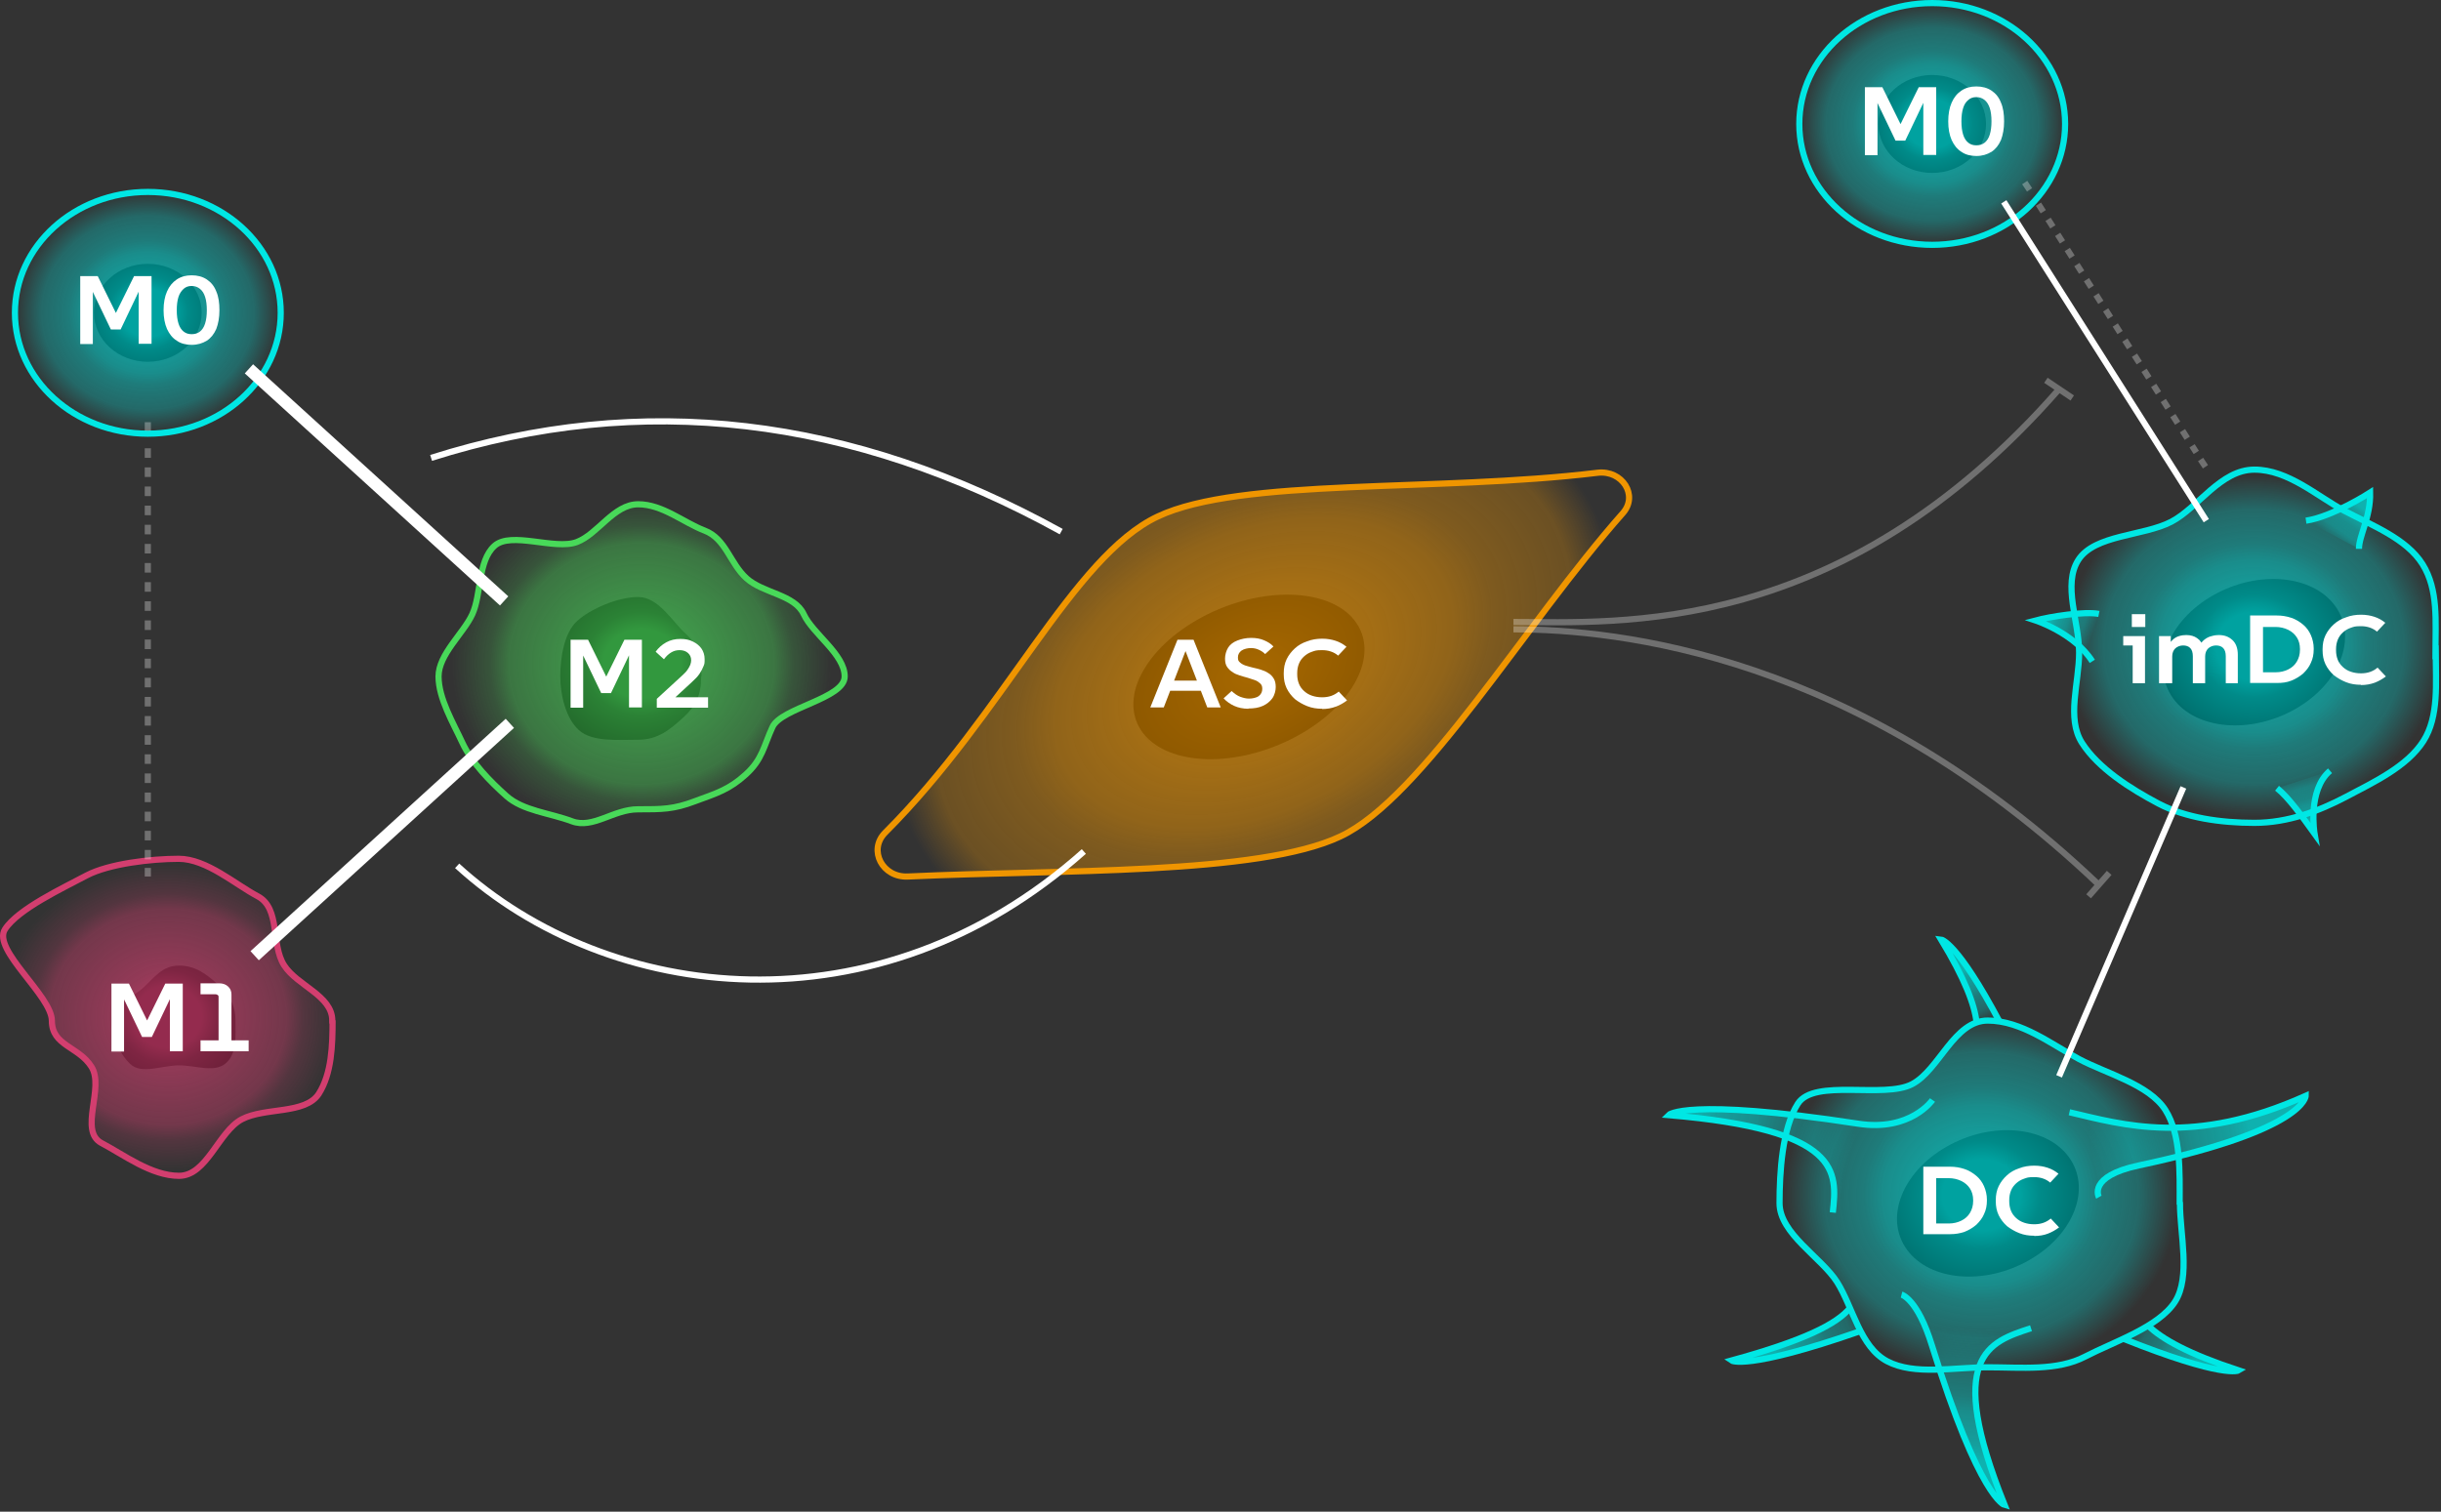<svg width="791" height="490" viewBox="0 0 791 490" fill="none" xmlns="http://www.w3.org/2000/svg">
<rect x="0" y="0" width="791" height="490" fill="#333333" stroke="none"/>
<path d="M640.511 331.484C639.861 325.573 636.613 317.13 629.002 304.549C629.002 304.549 634.107 305.055 648.121 331.484" fill="url(#paint0_linear_575_2177)"/>
<path d="M640.511 331.484C639.861 325.573 636.613 317.13 629.002 304.549C629.002 304.549 634.107 305.055 648.121 331.484" stroke="#00E7E4" stroke-width="2" stroke-miterlimit="10"/>
<path d="M696.105 429.683C700.56 434.074 709.284 438.887 725.434 444.206C725.434 444.206 720.793 447.077 687.752 433.821" fill="url(#paint1_linear_575_2177)"/>
<path d="M696.105 429.683C700.56 434.074 709.284 438.887 725.434 444.206C725.434 444.206 720.793 447.077 687.752 433.821" stroke="#00E7E4" stroke-width="2" stroke-miterlimit="10"/>
<path d="M599.58 423.857C595.311 429.177 584.452 434.581 561.063 440.998C561.063 440.998 565.796 444.375 602.643 431.541" fill="url(#paint2_linear_575_2177)"/>
<path d="M599.58 423.857C595.311 429.177 584.452 434.581 561.063 440.998C561.063 440.998 565.796 444.375 602.643 431.541" stroke="#00E7E4" stroke-width="2" stroke-miterlimit="10"/>
<path d="M47.903 117.269C57.539 117.269 65.352 110.162 65.352 101.395C65.352 92.628 57.539 85.521 47.903 85.521C38.266 85.521 30.454 92.628 30.454 101.395C30.454 110.162 38.266 117.269 47.903 117.269Z" fill="black"/>
<path d="M47.902 140.573C71.687 140.573 90.967 123.032 90.967 101.395C90.967 79.757 71.687 62.216 47.902 62.216C24.118 62.216 4.837 79.757 4.837 101.395C4.837 123.032 24.118 140.573 47.902 140.573Z" fill="url(#paint3_radial_575_2177)" stroke="#00E7E4" stroke-width="2" stroke-miterlimit="10"/>
<path d="M25.999 111.443V89.489H31.661L38.529 103.421H36.58L43.448 89.489H49.109V111.443H44.933V91.431H46.418L39.086 106.799H35.93L28.598 91.516H30.083V111.527H25.999V111.443Z" fill="white"/>
<path d="M62.103 111.78C60.247 111.78 58.576 111.358 57.277 110.429C55.885 109.585 54.864 108.234 54.121 106.63C53.379 104.941 53.007 102.915 53.007 100.55C53.007 98.186 53.379 96.16 54.121 94.471C54.864 92.782 55.885 91.516 57.277 90.587C58.669 89.658 60.247 89.236 62.103 89.236C63.959 89.236 65.63 89.658 67.022 90.587C68.414 91.516 69.435 92.782 70.085 94.471C70.827 96.16 71.106 98.186 71.106 100.55C71.106 102.915 70.734 104.941 70.085 106.63C69.342 108.319 68.321 109.585 67.022 110.429C65.63 111.274 64.052 111.78 62.103 111.78ZM62.103 108.319C63.124 108.319 64.052 108.065 64.794 107.474C65.537 106.883 66.094 106.039 66.465 104.857C66.836 103.675 67.022 102.239 67.022 100.55C67.022 98.862 66.836 97.342 66.465 96.244C66.094 95.062 65.537 94.218 64.794 93.627C64.052 93.036 63.217 92.698 62.103 92.698C60.989 92.698 60.154 93.036 59.504 93.627C58.855 94.218 58.205 95.062 57.834 96.244C57.462 97.426 57.277 98.862 57.277 100.55C57.277 102.239 57.462 103.675 57.834 104.857C58.205 106.039 58.762 106.883 59.504 107.474C60.247 108.065 61.082 108.319 62.103 108.319Z" fill="white"/>
<path d="M416.394 240.541C436.039 231.552 446.737 214.809 440.288 203.144C433.839 191.479 412.686 189.309 393.04 198.298C373.395 207.287 362.697 224.03 369.146 235.695C375.595 247.36 396.748 249.53 416.394 240.541Z" fill="black"/>
<path d="M517.719 153.239C525.701 152.31 530.992 160.585 525.887 166.326C494.238 202.127 460.918 258.615 434.374 271.112C407.829 283.693 343.232 281.835 294.227 284.115C285.967 284.537 281.233 275.587 286.802 269.93C325.412 231.342 347.687 180.343 375.159 167.424C401.982 154.758 465.559 159.571 517.719 153.239Z" fill="url(#paint4_radial_575_2177)" stroke="#EF9500" stroke-width="2" stroke-miterlimit="10"/>
<path d="M372.747 229.316L381.564 207.363H386.761L395.578 229.316H391.216L383.884 210.318H384.441L377.109 229.316H372.747ZM376.645 223.912L378.037 220.619H390.474L391.866 223.912H376.645Z" fill="white"/>
<path d="M404.581 229.738C402.818 229.738 401.24 229.4 399.94 228.809C398.641 228.218 397.434 227.374 396.506 226.361L399.105 223.996C400.033 224.841 400.961 225.516 401.889 225.854C402.818 226.192 403.746 226.445 404.767 226.445C405.788 226.445 407.18 226.192 407.922 225.601C408.665 225.01 409.036 224.25 409.036 223.321C409.036 222.392 408.85 222.054 408.386 221.548C407.922 221.126 407.365 220.703 406.623 220.45C405.88 220.197 405.138 219.943 404.303 219.69C403.467 219.437 402.632 219.268 401.704 218.93C400.869 218.677 400.033 218.339 399.384 217.833C398.641 217.41 398.084 216.819 397.62 216.144C397.156 215.468 396.97 214.539 396.97 213.442C396.97 212.344 397.342 210.909 397.991 209.895C398.641 208.882 399.662 208.122 400.961 207.616C402.261 207.109 403.746 206.771 405.416 206.771C407.087 206.771 408.386 207.025 409.593 207.531C410.8 208.038 411.913 208.713 412.656 209.558L409.964 212.006C409.314 211.331 408.572 210.909 407.829 210.571C407.087 210.233 406.252 210.064 405.324 210.064C404.395 210.064 403.096 210.318 402.261 210.909C401.518 211.5 401.147 212.175 401.147 213.104C401.147 214.033 401.333 214.286 401.797 214.708C402.261 215.131 402.818 215.468 403.56 215.722C404.303 215.975 405.045 216.144 405.973 216.397C406.809 216.566 407.737 216.819 408.572 217.073C409.407 217.326 410.243 217.664 410.985 218.17C411.728 218.592 412.284 219.184 412.749 219.943C413.213 220.703 413.398 221.632 413.398 222.73C413.398 223.827 413.027 225.347 412.284 226.361C411.542 227.374 410.521 228.218 409.222 228.809C407.922 229.4 406.344 229.654 404.581 229.654V229.738Z" fill="white"/>
<path d="M428.434 229.738C426.671 229.738 425.093 229.485 423.608 228.894C422.123 228.303 420.823 227.543 419.617 226.614C418.503 225.601 417.575 224.419 416.925 223.068C416.276 221.717 415.997 220.197 415.997 218.592V218.17C415.997 216.566 416.276 215.046 416.925 213.695C417.575 212.344 418.503 211.162 419.617 210.149C420.731 209.136 422.03 208.376 423.608 207.869C425.093 207.278 426.763 207.025 428.434 207.025C430.105 207.025 431.497 207.278 432.796 207.7C434.096 208.122 435.302 208.798 436.323 209.642L433.631 212.513C432.239 211.331 430.476 210.74 428.434 210.74C426.392 210.74 426.206 210.909 425.186 211.246C424.165 211.584 423.329 212.091 422.587 212.766C421.844 213.442 421.287 214.202 420.916 215.131C420.545 216.059 420.359 217.073 420.359 218.17V218.592C420.359 219.69 420.545 220.703 420.916 221.632C421.287 222.561 421.844 223.321 422.587 223.996C423.329 224.672 424.165 225.178 425.186 225.516C426.206 225.854 427.227 226.023 428.434 226.023C430.569 226.023 432.332 225.432 433.817 224.165L436.509 227.036C435.395 227.88 434.188 228.556 432.889 229.063C431.497 229.569 430.012 229.822 428.434 229.822V229.738Z" fill="white"/>
<path d="M626.124 56.053C635.761 56.053 643.573 48.945 643.573 40.178C643.573 31.412 635.761 24.304 626.124 24.304C616.488 24.304 608.676 31.412 608.676 40.178C608.676 48.945 616.488 56.053 626.124 56.053Z" fill="black"/>
<path d="M626.124 79.357C649.909 79.357 669.19 61.816 669.19 40.178C669.19 18.541 649.909 1 626.124 1C602.34 1 583.06 18.541 583.06 40.178C583.06 61.816 602.34 79.357 626.124 79.357Z" fill="url(#paint5_radial_575_2177)" stroke="#00E7E4" stroke-width="2" stroke-miterlimit="10"/>
<path d="M604.313 50.226V28.273H609.975L616.843 42.205H614.894L621.762 28.273H627.424V50.226H623.247V30.215H624.732L617.4 45.582H614.244L606.912 30.299H608.397V50.311H604.313V50.226Z" fill="white"/>
<path d="M640.418 50.564C638.562 50.564 636.891 50.142 635.592 49.213C634.199 48.369 633.178 47.018 632.436 45.413C631.693 43.725 631.322 41.698 631.322 39.334C631.322 36.97 631.693 34.943 632.436 33.255C633.178 31.566 634.199 30.299 635.592 29.37C636.984 28.442 638.562 28.02 640.418 28.02C642.274 28.02 643.945 28.442 645.337 29.37C646.729 30.299 647.75 31.566 648.4 33.255C649.142 34.943 649.421 36.97 649.421 39.334C649.421 41.698 649.049 43.725 648.4 45.413C647.657 47.102 646.636 48.369 645.337 49.213C643.945 50.057 642.367 50.564 640.418 50.564ZM640.418 47.102C641.439 47.102 642.367 46.849 643.109 46.258C643.852 45.667 644.409 44.822 644.78 43.64C645.151 42.458 645.337 41.023 645.337 39.334C645.337 37.645 645.151 36.125 644.78 35.028C644.409 33.93 643.852 33.001 643.109 32.41C642.367 31.819 641.532 31.481 640.418 31.481C639.304 31.481 638.469 31.819 637.819 32.41C637.077 33.001 636.52 33.846 636.148 35.028C635.777 36.21 635.592 37.645 635.592 39.334C635.592 41.023 635.777 42.458 636.148 43.64C636.52 44.822 637.077 45.667 637.819 46.258C638.562 46.849 639.397 47.102 640.418 47.102Z" fill="white"/>
<path d="M742.563 230.486C757.39 222.698 763.987 207.84 757.298 197.299C750.608 186.759 733.166 184.527 718.339 192.315C703.513 200.103 696.916 214.961 703.605 225.501C710.294 236.042 727.737 238.273 742.563 230.486Z" fill="black"/>
<path d="M789.289 211.415C789.289 221.294 790.402 232.187 785.298 240.208C780.007 248.483 769.334 253.465 760.238 258.277C751.421 262.921 741.397 266.721 730.538 266.721C719.679 266.721 708.263 265.117 699.446 260.473C690.35 255.66 679.955 249.074 674.665 240.799C669.56 232.778 673.737 221.379 673.737 211.5C673.737 201.621 668.354 189.546 673.459 181.525C678.749 173.25 694.527 173.841 703.623 169.113C712.44 164.469 719.586 152.225 730.538 152.225C741.49 152.225 750.957 160.922 759.681 165.566C768.777 170.379 779.822 174.601 785.019 182.876C790.217 191.151 789.196 201.621 789.196 211.5L789.289 211.415Z" fill="url(#paint6_radial_575_2177)"/>
<path d="M789.289 211.415C789.289 221.294 790.402 232.187 785.298 240.208C780.007 248.483 769.334 253.465 760.238 258.277C751.421 262.921 741.397 266.721 730.538 266.721C719.679 266.721 708.263 265.117 699.446 260.473C690.35 255.66 679.955 249.074 674.665 240.799C669.56 232.778 673.737 221.379 673.737 211.5C673.737 201.621 668.354 189.546 673.459 181.525C678.749 173.25 694.527 173.841 703.623 169.113C712.44 164.469 719.586 152.225 730.538 152.225C741.49 152.225 750.957 160.922 759.681 165.566C768.777 170.379 779.822 174.601 785.019 182.876C790.217 191.151 789.196 201.621 789.196 211.5L789.289 211.415Z" stroke="#00E7E4" stroke-width="2" stroke-miterlimit="10"/>
<path d="M691.093 221.463V207.616L692.856 209.22H688.03V206.18H695.084V221.463H691.093ZM690.815 203.225V199.088H695.177V203.225H690.815Z" fill="white"/>
<path d="M699.632 221.463V206.18H703.437V210.318H702.416C702.695 209.136 703.252 208.207 703.901 207.531C704.551 206.856 705.293 206.434 706.129 206.18C706.964 205.927 707.707 205.843 708.449 205.843C709.841 205.843 711.048 206.18 711.976 206.856C712.997 207.531 713.647 208.544 714.018 209.895H712.533C712.904 208.798 713.554 207.953 714.296 207.362C715.039 206.771 715.874 206.349 716.709 206.18C717.545 205.927 718.287 205.843 718.937 205.843C720.793 205.843 722.185 206.349 723.392 207.447C724.506 208.46 725.155 210.064 725.155 212.175V221.463H721.257V212.766C721.257 211.5 720.979 210.655 720.422 210.064C719.865 209.473 719.03 209.22 718.102 209.22C717.173 209.22 716.245 209.558 715.596 210.149C714.946 210.74 714.575 211.669 714.575 212.766V221.463H710.584V212.766C710.584 211.5 710.305 210.655 709.748 210.064C709.192 209.473 708.356 209.22 707.428 209.22C706.5 209.22 705.572 209.558 704.922 210.149C704.272 210.74 703.901 211.669 703.901 212.766V221.463H699.632Z" fill="white"/>
<path d="M729.146 221.463V199.51H737.778C739.448 199.51 741.026 199.763 742.511 200.27C743.996 200.776 745.203 201.536 746.316 202.465C747.43 203.394 748.265 204.576 748.822 205.843C749.379 207.109 749.75 208.629 749.75 210.149V210.487C749.75 212.091 749.472 213.526 748.822 214.877C748.265 216.228 747.337 217.326 746.316 218.339C745.203 219.268 743.996 220.028 742.511 220.619C741.026 221.21 739.541 221.379 737.87 221.379H729.146V221.463ZM733.323 219.521L731.559 217.917H737.406C738.984 217.917 740.284 217.579 741.49 216.988C742.697 216.397 743.625 215.553 744.274 214.455C744.924 213.357 745.295 212.091 745.295 210.655V210.318C745.295 208.882 744.924 207.616 744.274 206.603C743.625 205.589 742.697 204.745 741.49 204.154C740.284 203.563 738.891 203.225 737.406 203.225H731.559L733.323 201.621V219.606V219.521Z" fill="white"/>
<path d="M765.065 221.97C763.301 221.97 761.724 221.717 760.239 221.126C758.754 220.535 757.454 219.775 756.248 218.846C755.134 217.833 754.206 216.651 753.556 215.3C752.906 213.949 752.628 212.429 752.628 210.824V210.402C752.628 208.798 752.906 207.278 753.556 205.927C754.206 204.576 755.134 203.394 756.248 202.381C757.361 201.368 758.661 200.608 760.239 200.101C761.724 199.51 763.394 199.257 765.065 199.257C766.735 199.257 768.128 199.51 769.427 199.932C770.726 200.354 771.933 201.03 772.954 201.874L770.262 204.745C768.87 203.563 767.107 202.972 765.065 202.972C763.023 202.972 762.837 203.141 761.816 203.479C760.795 203.816 759.96 204.323 759.218 204.998C758.475 205.674 757.918 206.434 757.547 207.363C757.176 208.291 756.99 209.305 756.99 210.402V210.824C756.99 211.922 757.176 212.935 757.547 213.864C757.918 214.793 758.475 215.553 759.218 216.228C759.96 216.904 760.795 217.411 761.816 217.748C762.837 218.086 763.858 218.255 765.065 218.255C767.2 218.255 768.963 217.664 770.448 216.397L773.139 219.268C772.026 220.112 770.819 220.788 769.52 221.295C768.128 221.801 766.643 222.055 765.065 222.055V221.97Z" fill="white"/>
<path d="M76.303 330.724C76.303 335.706 76.86 341.363 73.24 344.571C69.621 347.864 63.495 345.331 58.019 345.331C52.543 345.331 45.953 348.287 42.334 344.994C38.714 341.701 36.208 335.706 36.208 330.724C36.208 325.742 42.798 323.462 46.417 320.169C50.037 316.876 52.543 312.992 58.019 312.992C63.495 312.992 67.115 315.947 70.734 319.24C74.354 322.533 76.303 325.826 76.303 330.808V330.724Z" fill="black"/>
<path d="M107.767 330.724C107.767 338.914 107.488 347.949 103.312 354.535C98.95 361.29 85.863 358.841 78.345 362.81C70.827 366.778 67.022 381.132 58.019 381.132C49.016 381.132 40.106 374.293 32.867 370.493C25.442 366.525 33.981 352.508 29.619 345.753C25.442 339.167 16.81 338.999 16.81 330.893C16.81 322.787 -2.587 307.842 1.589 301.256C5.766 294.669 20.616 287.746 28.041 283.777C35.28 279.978 48.924 278.373 57.926 278.373C66.929 278.373 76.303 286.732 83.543 290.532C90.968 294.501 87.719 306.153 92.081 312.908C96.258 319.494 107.674 322.702 107.674 330.808H107.767V330.724Z" fill="url(#paint7_radial_575_2177)"/>
<path d="M107.767 330.724C107.767 338.914 107.488 347.949 103.312 354.535C98.95 361.29 85.863 358.841 78.345 362.81C70.827 366.778 67.022 381.132 58.019 381.132C49.016 381.132 40.106 374.293 32.867 370.493C25.442 366.525 33.981 352.508 29.619 345.753C25.442 339.167 16.81 338.999 16.81 330.893C16.81 322.787 -2.587 307.842 1.589 301.256C5.766 294.669 20.616 287.746 28.041 283.777C35.28 279.978 48.924 278.373 57.926 278.373C66.929 278.373 76.303 286.732 83.543 290.532C90.968 294.501 87.719 306.153 92.081 312.908C96.258 319.494 107.674 322.702 107.674 330.808H107.767V330.724Z" stroke="#D33E6F" stroke-width="2" stroke-miterlimit="10"/>
<path d="M36.115 340.772V318.819H41.777L48.645 332.751H46.696L53.564 318.819H59.226V340.772H55.049V320.761H56.534L49.202 336.128H46.046L38.714 320.845H40.199V340.857H36.115V340.772Z" fill="white"/>
<path d="M70.827 339.336V323.209C70.827 322.956 70.827 322.702 70.549 322.534C70.363 322.365 70.085 322.28 69.806 322.28H64.98V318.734H71.013C72.219 318.734 73.147 319.072 73.89 319.747C74.632 320.423 75.004 321.267 75.004 322.365V339.252H70.827V339.336ZM64.98 340.772V337.225H80.573V340.772H64.98Z" fill="white"/>
<path d="M227.216 219.268C227.216 225.179 225.639 228.725 221.369 232.609C217.1 236.493 213.202 239.786 206.705 239.786C200.208 239.786 191.855 240.546 187.586 236.662C183.316 232.778 181.553 225.179 181.553 219.268C181.553 213.357 182.759 205.167 187.029 201.283C191.298 197.399 200.208 193.515 206.798 193.515C213.387 193.515 217.842 201.452 222.112 205.336C226.381 209.22 227.309 213.273 227.309 219.268H227.216Z" fill="black"/>
<path d="M273.716 219.268C273.716 226.445 253.204 229.4 250.327 235.648C247.45 241.897 247.078 246.119 241.695 251.016C236.312 255.913 232.321 257.095 225.175 259.713C218.306 262.33 214.594 262.33 206.705 262.33C198.816 262.33 192.133 268.748 185.358 266.214C178.211 263.512 169.487 262.837 164.104 258.024C158.721 253.211 152.781 247.132 149.811 240.715C146.934 234.466 142.107 226.445 142.107 219.268C142.107 212.091 150.182 205.336 153.059 199.088C156.029 192.586 154.823 181.863 160.206 176.965C165.589 172.068 179.789 178.401 186.936 175.699C193.804 173.081 198.909 163.455 206.798 163.455C214.687 163.455 221.462 169.366 228.33 171.984C235.198 174.601 236.498 182.538 241.881 187.435C247.264 192.333 257.473 192.67 260.443 199.088C263.413 205.505 273.716 212.091 273.716 219.268Z" fill="url(#paint8_radial_575_2177)"/>
<path d="M273.716 219.268C273.716 226.445 253.204 229.4 250.327 235.648C247.45 241.897 247.078 246.119 241.695 251.016C236.312 255.913 232.321 257.095 225.175 259.713C218.306 262.33 214.594 262.33 206.705 262.33C198.816 262.33 192.133 268.748 185.358 266.214C178.211 263.512 169.487 262.837 164.104 258.024C158.721 253.211 152.781 247.132 149.811 240.715C146.934 234.466 142.107 226.445 142.107 219.268C142.107 212.091 150.182 205.336 153.059 199.088C156.029 192.586 154.823 181.863 160.206 176.965C165.589 172.068 179.789 178.401 186.936 175.699C193.804 173.081 198.909 163.455 206.798 163.455C214.687 163.455 221.462 169.366 228.33 171.984C235.198 174.601 236.498 182.538 241.881 187.435C247.264 192.333 257.473 192.67 260.443 199.088C263.413 205.505 273.716 212.091 273.716 219.268Z" stroke="#48D959" stroke-width="2" stroke-miterlimit="10"/>
<path d="M184.894 229.316V207.362H190.556L197.424 221.294H195.475L202.343 207.362H208.004V229.316H203.828V209.304H205.313L197.981 224.672H194.825L187.493 209.389H188.978V229.4H184.894V229.316Z" fill="white"/>
<path d="M212.831 229.316V226.529L221.277 218.761C221.926 218.17 222.483 217.579 222.854 216.988C223.226 216.397 223.504 215.975 223.69 215.468C223.875 214.962 223.968 214.455 223.968 214.033C223.968 213.02 223.597 212.26 222.947 211.669C222.298 211.078 221.369 210.74 220.256 210.74C219.142 210.74 218.307 210.993 217.471 211.5C216.636 212.006 215.894 212.682 215.151 213.695L212.459 211.246C213.388 209.98 214.501 208.967 215.894 208.207C217.286 207.447 218.771 207.109 220.441 207.109C222.112 207.109 223.411 207.362 224.525 207.953C225.732 208.544 226.66 209.304 227.309 210.233C227.959 211.162 228.33 212.344 228.33 213.611C228.33 214.877 228.33 215.13 227.959 215.975C227.681 216.735 227.217 217.579 226.66 218.423C226.103 219.268 225.268 220.112 224.247 221.041L217.75 227.036L217.564 226.023H229.444V229.4H212.831V229.316Z" fill="white"/>
<path d="M764.415 177.894C764.415 173.588 768.22 167.677 768.035 159.656C768.035 159.656 755.876 167.508 747.245 168.775" fill="url(#paint9_linear_575_2177)"/>
<path d="M764.415 177.894C764.415 173.588 768.22 167.677 768.035 159.656C768.035 159.656 755.876 167.508 747.245 168.775" stroke="#00E7E4" stroke-width="2" stroke-miterlimit="10"/>
<path d="M680.141 199.003C675.594 198.074 664.363 199.848 659.63 201.114C659.63 201.114 672.252 205.251 678.007 214.371" fill="url(#paint10_linear_575_2177)"/>
<path d="M680.141 199.003C675.594 198.074 664.363 199.848 659.63 201.114C659.63 201.114 672.252 205.251 678.007 214.371" stroke="#00E7E4" stroke-width="2" stroke-miterlimit="10"/>
<path d="M737.871 255.491C741.676 258.531 745.945 264.61 750.029 270.267C750.029 270.267 747.616 256.166 755.041 249.834" fill="url(#paint11_linear_575_2177)"/>
<path d="M737.871 255.491C741.676 258.531 745.945 264.61 750.029 270.267C750.029 270.267 747.616 256.166 755.041 249.834" stroke="#00E7E4" stroke-width="2" stroke-miterlimit="10"/>
<path d="M656.291 409.154C671.118 401.366 677.714 386.508 671.025 375.968C664.336 365.427 646.894 363.195 632.067 370.983C617.24 378.771 610.643 393.629 617.333 404.169C624.022 414.71 641.464 416.942 656.291 409.154Z" fill="black"/>
<path d="M706.407 390.083C706.407 399.962 709.934 413.894 704.829 421.915C699.539 430.19 684.782 435.003 675.686 439.731C666.591 444.46 655.082 443.193 644.13 443.193C633.178 443.193 620.37 445.895 611.553 441.251C602.736 436.607 600.508 423.857 595.311 415.582C590.206 407.561 576.655 399.877 576.655 389.998C576.655 380.119 577.491 365.68 582.595 357.743C587.886 349.469 610.532 356.224 619.627 351.411C628.445 346.767 633.178 330.808 644.13 330.808C655.082 330.808 665.013 338.661 673.737 343.305C682.462 347.949 696.383 351.495 701.674 359.77C706.778 367.791 706.314 380.119 706.314 389.998L706.407 390.083Z" fill="url(#paint12_radial_575_2177)"/>
<path d="M706.407 390.083C706.407 399.962 709.934 413.894 704.829 421.915C699.539 430.19 684.782 435.003 675.686 439.731C666.591 444.46 655.082 443.193 644.13 443.193C633.178 443.193 620.37 445.895 611.553 441.251C602.736 436.607 600.508 423.857 595.311 415.582C590.206 407.561 576.655 399.877 576.655 389.998C576.655 380.119 577.491 365.68 582.595 357.743C587.886 349.469 610.532 356.224 619.627 351.411C628.445 346.767 633.178 330.808 644.13 330.808C655.082 330.808 665.013 338.661 673.737 343.305C682.462 347.949 696.383 351.495 701.674 359.77C706.778 367.791 706.314 380.119 706.314 389.998L706.407 390.083Z" stroke="#00E7E4" stroke-width="2" stroke-miterlimit="10"/>
<path d="M623.247 400.13V378.177H631.879C633.549 378.177 635.127 378.43 636.612 378.937C638.097 379.444 639.304 380.203 640.417 381.132C641.531 382.061 642.367 383.243 642.923 384.51C643.48 385.776 643.852 387.296 643.852 388.816V389.154C643.852 390.758 643.573 392.193 642.923 393.544C642.367 394.895 641.438 395.993 640.417 397.006C639.304 397.935 638.097 398.695 636.612 399.286C635.127 399.793 633.642 400.046 631.971 400.046H623.247V400.13ZM627.424 398.188L625.66 396.584H631.507C633.085 396.584 634.385 396.246 635.591 395.655C636.798 395.064 637.726 394.22 638.376 393.122C639.025 392.025 639.396 390.758 639.396 389.323V388.985C639.396 387.549 639.025 386.283 638.376 385.27C637.726 384.256 636.798 383.412 635.591 382.821C634.385 382.23 632.992 381.892 631.507 381.892H625.66L627.424 380.288V398.273V398.188Z" fill="white"/>
<path d="M659.165 400.553C657.402 400.553 655.824 400.299 654.339 399.708C652.854 399.117 651.555 398.357 650.348 397.428C649.234 396.415 648.306 395.233 647.657 393.882C647.007 392.531 646.729 391.011 646.729 389.407V388.985C646.729 387.381 647.007 385.861 647.657 384.51C648.306 383.159 649.234 381.977 650.348 380.963C651.462 379.95 652.761 379.19 654.339 378.684C655.824 378.093 657.495 377.839 659.165 377.839C660.836 377.839 662.228 378.093 663.528 378.515C664.827 378.937 666.034 379.612 667.054 380.457L664.363 383.328C662.971 382.145 661.207 381.554 659.165 381.554C657.124 381.554 656.938 381.723 655.917 382.061C654.896 382.399 654.061 382.905 653.318 383.581C652.576 384.256 652.019 385.016 651.648 385.945C651.276 386.874 651.091 387.887 651.091 388.985V389.407C651.091 390.505 651.276 391.518 651.648 392.447C652.019 393.376 652.576 394.135 653.318 394.811C654.061 395.486 654.896 395.993 655.917 396.331C656.938 396.668 657.959 396.837 659.165 396.837C661.3 396.837 663.063 396.246 664.548 394.98L667.24 397.851C666.126 398.695 664.92 399.37 663.62 399.877C662.321 400.384 660.743 400.637 659.165 400.637V400.553Z" fill="white"/>
<path d="M593.918 393.038C595.311 379.95 596.981 366.187 540.644 361.459C540.644 361.459 546.12 355.632 602.179 364.245C619.163 366.862 626.217 356.561 626.217 356.561" fill="url(#paint13_linear_575_2177)"/>
<path d="M593.918 393.038C595.311 379.95 596.981 366.187 540.644 361.459C540.644 361.459 546.12 355.632 602.179 364.245C619.163 366.862 626.217 356.561 626.217 356.561" stroke="#00E7E4" stroke-width="2" stroke-miterlimit="10"/>
<path d="M658.145 430.527C644.501 435.003 630.115 439.478 649.606 487.86C649.606 487.86 641.438 485.833 626.031 436.1C621.391 420.986 616.193 419.635 616.193 419.635" fill="url(#paint14_linear_575_2177)"/>
<path d="M658.145 430.527C644.501 435.003 630.115 439.478 649.606 487.86C649.606 487.86 641.438 485.833 626.031 436.1C621.391 420.986 616.193 419.635 616.193 419.635" stroke="#00E7E4" stroke-width="2" stroke-miterlimit="10"/>
<path d="M670.582 360.53C687.937 364.583 710.677 371.591 747.152 355.21C747.152 355.21 747.152 366.271 693.135 377.755C676.336 381.301 680.141 388.056 680.141 388.056" fill="url(#paint15_linear_575_2177)"/>
<path d="M670.582 360.53C687.937 364.583 710.677 371.591 747.152 355.21C747.152 355.21 747.152 366.271 693.135 377.755C676.336 381.301 680.141 388.056 680.141 388.056" stroke="#00E7E4" stroke-width="2" stroke-miterlimit="10"/>
<path d="M80.665 119.549L163.361 194.781" stroke="white" stroke-width="4" stroke-miterlimit="10"/>
<path d="M649.328 65.425L714.946 168.775" stroke="white" stroke-width="2" stroke-miterlimit="10"/>
<path d="M707.521 255.238L667.24 348.878" stroke="white" stroke-width="2" stroke-miterlimit="10"/>
<g opacity="0.3">
<path d="M656.103 59.177L657.681 61.542" stroke="white" stroke-width="2" stroke-miterlimit="10"/>
<path d="M660.558 66.185L711.698 146.653" stroke="white" stroke-width="2" stroke-miterlimit="10" stroke-dasharray="2.9 2.9"/>
<path d="M713.09 148.932L714.668 151.298" stroke="white" stroke-width="2" stroke-miterlimit="10"/>
</g>
<g opacity="0.3">
<path d="M47.903 136.858V139.644" stroke="white" stroke-width="2" stroke-miterlimit="10"/>
<path d="M47.903 145.302V278.542" stroke="white" stroke-width="2" stroke-miterlimit="10" stroke-dasharray="3.1 3.1"/>
<path d="M47.903 281.328V284.115" stroke="white" stroke-width="2" stroke-miterlimit="10"/>
</g>
<path d="M82.522 309.783L165.217 234.466" stroke="white" stroke-width="4" stroke-miterlimit="10"/>
<path d="M343.882 172.321C275.85 134.747 207.819 126.81 139.694 148.426" stroke="white" stroke-width="2" stroke-miterlimit="10"/>
<path d="M148.14 280.653C197.238 325.489 284.389 335.621 351.214 276.009" stroke="white" stroke-width="2" stroke-miterlimit="10"/>
<g opacity="0.3">
<path d="M490.433 201.621C524.309 201.621 596.424 207.025 667.24 126.135" stroke="white" stroke-width="2" stroke-miterlimit="10"/>
<path d="M662.971 123.264L671.51 129.005" stroke="white" stroke-width="2" stroke-miterlimit="10"/>
</g>
<g opacity="0.3">
<path d="M490.433 203.985C524.309 203.985 601.622 212.006 680.049 286.733" stroke="white" stroke-width="2" stroke-miterlimit="10"/>
<path d="M683.483 282.933L676.8 290.532" stroke="white" stroke-width="2" stroke-miterlimit="10"/>
</g>
<defs>
<linearGradient id="paint0_linear_575_2177" x1="633.55" y1="310.459" x2="642.743" y2="332.15" gradientUnits="userSpaceOnUse">
<stop stop-color="#00E7E4" stop-opacity="0.7"/>
<stop offset="0.2" stop-color="#00E7E4" stop-opacity="0.7"/>
<stop offset="0.3" stop-color="#00E7E4" stop-opacity="0.6"/>
<stop offset="0.5" stop-color="#00E7E4" stop-opacity="0.5"/>
<stop offset="0.6" stop-color="#00E7E4" stop-opacity="0.4"/>
<stop offset="0.8" stop-color="#00E7E4" stop-opacity="0.3"/>
<stop offset="1" stop-color="#00E7E4" stop-opacity="0"/>
</linearGradient>
<linearGradient id="paint1_linear_575_2177" x1="717.081" y1="444.375" x2="690.923" y2="428.154" gradientUnits="userSpaceOnUse">
<stop stop-color="#00E7E4" stop-opacity="0.7"/>
<stop offset="0.2" stop-color="#00E7E4" stop-opacity="0.7"/>
<stop offset="0.3" stop-color="#00E7E4" stop-opacity="0.6"/>
<stop offset="0.5" stop-color="#00E7E4" stop-opacity="0.5"/>
<stop offset="0.6" stop-color="#00E7E4" stop-opacity="0.4"/>
<stop offset="0.8" stop-color="#00E7E4" stop-opacity="0.3"/>
<stop offset="1" stop-color="#00E7E4" stop-opacity="0"/>
</linearGradient>
<linearGradient id="paint2_linear_575_2177" x1="566.817" y1="440.238" x2="605.245" y2="423.282" gradientUnits="userSpaceOnUse">
<stop stop-color="#00E7E4" stop-opacity="0.7"/>
<stop offset="0.2" stop-color="#00E7E4" stop-opacity="0.7"/>
<stop offset="0.3" stop-color="#00E7E4" stop-opacity="0.6"/>
<stop offset="0.5" stop-color="#00E7E4" stop-opacity="0.5"/>
<stop offset="0.6" stop-color="#00E7E4" stop-opacity="0.4"/>
<stop offset="0.8" stop-color="#00E7E4" stop-opacity="0.3"/>
<stop offset="1" stop-color="#00E7E4" stop-opacity="0"/>
</linearGradient>
<radialGradient id="paint3_radial_575_2177" cx="0" cy="0" r="1" gradientUnits="userSpaceOnUse" gradientTransform="translate(47.902 101.395) scale(43.065 39.178)">
<stop stop-color="#00E7E4" stop-opacity="0.7"/>
<stop offset="0.2" stop-color="#00E7E4" stop-opacity="0.7"/>
<stop offset="0.3" stop-color="#00E7E4" stop-opacity="0.6"/>
<stop offset="0.5" stop-color="#00E7E4" stop-opacity="0.5"/>
<stop offset="0.6" stop-color="#00E7E4" stop-opacity="0.4"/>
<stop offset="0.8" stop-color="#00E7E4" stop-opacity="0.3"/>
<stop offset="1" stop-color="#00E7E4" stop-opacity="0"/>
</radialGradient>
<radialGradient id="paint4_radial_575_2177" cx="0" cy="0" r="1" gradientUnits="userSpaceOnUse" gradientTransform="translate(406.335 218.136) rotate(-25.342) scale(135.544 89.611)">
<stop stop-color="#EF9500" stop-opacity="0.7"/>
<stop offset="0.3" stop-color="#EF9500" stop-opacity="0.6"/>
<stop offset="0.5" stop-color="#EF9500" stop-opacity="0.5"/>
<stop offset="0.6" stop-color="#EF9500" stop-opacity="0.4"/>
<stop offset="0.8" stop-color="#EF9500" stop-opacity="0.3"/>
<stop offset="0.9" stop-color="#EF9500" stop-opacity="0"/>
<stop offset="1" stop-color="#EF9500" stop-opacity="0"/>
</radialGradient>
<radialGradient id="paint5_radial_575_2177" cx="0" cy="0" r="1" gradientUnits="userSpaceOnUse" gradientTransform="translate(626.125 40.178) scale(43.065 39.178)">
<stop stop-color="#00E7E4" stop-opacity="0.7"/>
<stop offset="0.2" stop-color="#00E7E4" stop-opacity="0.7"/>
<stop offset="0.3" stop-color="#00E7E4" stop-opacity="0.6"/>
<stop offset="0.5" stop-color="#00E7E4" stop-opacity="0.5"/>
<stop offset="0.6" stop-color="#00E7E4" stop-opacity="0.4"/>
<stop offset="0.8" stop-color="#00E7E4" stop-opacity="0.3"/>
<stop offset="1" stop-color="#00E7E4" stop-opacity="0"/>
</radialGradient>
<radialGradient id="paint6_radial_575_2177" cx="0" cy="0" r="1" gradientUnits="userSpaceOnUse" gradientTransform="translate(730.353 209.473) scale(61.071 55.559)">
<stop stop-color="#00E7E4" stop-opacity="0.7"/>
<stop offset="0.2" stop-color="#00E7E4" stop-opacity="0.7"/>
<stop offset="0.3" stop-color="#00E7E4" stop-opacity="0.6"/>
<stop offset="0.5" stop-color="#00E7E4" stop-opacity="0.5"/>
<stop offset="0.6" stop-color="#00E7E4" stop-opacity="0.4"/>
<stop offset="0.8" stop-color="#00E7E4" stop-opacity="0.3"/>
<stop offset="1" stop-color="#00E7E4" stop-opacity="0"/>
</radialGradient>
<radialGradient id="paint7_radial_575_2177" cx="0" cy="0" r="1" gradientUnits="userSpaceOnUse" gradientTransform="translate(54.4 329.626) scale(54.945 49.986)">
<stop stop-color="#D33E6F" stop-opacity="0.7"/>
<stop offset="0.2" stop-color="#D33E6F" stop-opacity="0.7"/>
<stop offset="0.3" stop-color="#D33E6F" stop-opacity="0.6"/>
<stop offset="0.5" stop-color="#D33E6F" stop-opacity="0.5"/>
<stop offset="0.7" stop-color="#D33E6F" stop-opacity="0.4"/>
<stop offset="0.8" stop-color="#D33E6F" stop-opacity="0.2"/>
<stop offset="1" stop-color="#D33E6F" stop-opacity="0"/>
</radialGradient>
<radialGradient id="paint8_radial_575_2177" cx="0" cy="0" r="1" gradientUnits="userSpaceOnUse" gradientTransform="translate(207.911 215.13) scale(61.442 55.897)">
<stop stop-color="#48D959" stop-opacity="0.7"/>
<stop offset="0.2" stop-color="#48D959" stop-opacity="0.7"/>
<stop offset="0.3" stop-color="#48D959" stop-opacity="0.6"/>
<stop offset="0.5" stop-color="#48D959" stop-opacity="0.5"/>
<stop offset="0.7" stop-color="#48D959" stop-opacity="0.4"/>
<stop offset="0.8" stop-color="#48D959" stop-opacity="0.2"/>
<stop offset="1" stop-color="#48D959" stop-opacity="0"/>
</radialGradient>
<linearGradient id="paint9_linear_575_2177" x1="766.086" y1="161.091" x2="756.571" y2="174.795" gradientUnits="userSpaceOnUse">
<stop stop-color="#00E7E4" stop-opacity="0.7"/>
<stop offset="0.2" stop-color="#00E7E4" stop-opacity="0.7"/>
<stop offset="0.3" stop-color="#00E7E4" stop-opacity="0.6"/>
<stop offset="0.5" stop-color="#00E7E4" stop-opacity="0.5"/>
<stop offset="0.6" stop-color="#00E7E4" stop-opacity="0.4"/>
<stop offset="0.8" stop-color="#00E7E4" stop-opacity="0.3"/>
<stop offset="1" stop-color="#00E7E4" stop-opacity="0"/>
</linearGradient>
<linearGradient id="paint10_linear_575_2177" x1="660.744" y1="201.536" x2="677.421" y2="207.246" gradientUnits="userSpaceOnUse">
<stop stop-color="#00E7E4" stop-opacity="0.7"/>
<stop offset="0.2" stop-color="#00E7E4" stop-opacity="0.7"/>
<stop offset="0.3" stop-color="#00E7E4" stop-opacity="0.6"/>
<stop offset="0.5" stop-color="#00E7E4" stop-opacity="0.5"/>
<stop offset="0.6" stop-color="#00E7E4" stop-opacity="0.4"/>
<stop offset="0.8" stop-color="#00E7E4" stop-opacity="0.3"/>
<stop offset="1" stop-color="#00E7E4" stop-opacity="0"/>
</linearGradient>
<linearGradient id="paint11_linear_575_2177" x1="751.7" y1="269.001" x2="747.106" y2="251.627" gradientUnits="userSpaceOnUse">
<stop stop-color="#00E7E4" stop-opacity="0.7"/>
<stop offset="0.2" stop-color="#00E7E4" stop-opacity="0.7"/>
<stop offset="0.3" stop-color="#00E7E4" stop-opacity="0.6"/>
<stop offset="0.5" stop-color="#00E7E4" stop-opacity="0.5"/>
<stop offset="0.6" stop-color="#00E7E4" stop-opacity="0.4"/>
<stop offset="0.8" stop-color="#00E7E4" stop-opacity="0.3"/>
<stop offset="1" stop-color="#00E7E4" stop-opacity="0"/>
</linearGradient>
<radialGradient id="paint12_radial_575_2177" cx="0" cy="0" r="1" gradientUnits="userSpaceOnUse" gradientTransform="translate(642.088 387.381) scale(63.855 58.092)">
<stop stop-color="#00E7E4" stop-opacity="0.7"/>
<stop offset="0.2" stop-color="#00E7E4" stop-opacity="0.7"/>
<stop offset="0.3" stop-color="#00E7E4" stop-opacity="0.6"/>
<stop offset="0.5" stop-color="#00E7E4" stop-opacity="0.5"/>
<stop offset="0.6" stop-color="#00E7E4" stop-opacity="0.4"/>
<stop offset="0.8" stop-color="#00E7E4" stop-opacity="0.3"/>
<stop offset="1" stop-color="#00E7E4" stop-opacity="0"/>
</radialGradient>
<linearGradient id="paint13_linear_575_2177" x1="536.56" y1="359.939" x2="599.428" y2="375.295" gradientUnits="userSpaceOnUse">
<stop stop-color="#00E7E4" stop-opacity="0.7"/>
<stop offset="0.2" stop-color="#00E7E4" stop-opacity="0.7"/>
<stop offset="0.3" stop-color="#00E7E4" stop-opacity="0.6"/>
<stop offset="0.5" stop-color="#00E7E4" stop-opacity="0.5"/>
<stop offset="0.6" stop-color="#00E7E4" stop-opacity="0.4"/>
<stop offset="0.8" stop-color="#00E7E4" stop-opacity="0.3"/>
<stop offset="1" stop-color="#00E7E4" stop-opacity="0"/>
</linearGradient>
<linearGradient id="paint14_linear_575_2177" x1="631.322" y1="483.469" x2="635.63" y2="431.13" gradientUnits="userSpaceOnUse">
<stop stop-color="#00E7E4" stop-opacity="0.7"/>
<stop offset="0.2" stop-color="#00E7E4" stop-opacity="0.7"/>
<stop offset="0.3" stop-color="#00E7E4" stop-opacity="0.6"/>
<stop offset="0.5" stop-color="#00E7E4" stop-opacity="0.5"/>
<stop offset="0.6" stop-color="#00E7E4" stop-opacity="0.4"/>
<stop offset="0.8" stop-color="#00E7E4" stop-opacity="0.3"/>
<stop offset="1" stop-color="#00E7E4" stop-opacity="0"/>
</linearGradient>
<linearGradient id="paint15_linear_575_2177" x1="741.954" y1="364.16" x2="678.365" y2="375.827" gradientUnits="userSpaceOnUse">
<stop stop-color="#00E7E4" stop-opacity="0.7"/>
<stop offset="0.2" stop-color="#00E7E4" stop-opacity="0.7"/>
<stop offset="0.3" stop-color="#00E7E4" stop-opacity="0.6"/>
<stop offset="0.5" stop-color="#00E7E4" stop-opacity="0.5"/>
<stop offset="0.6" stop-color="#00E7E4" stop-opacity="0.4"/>
<stop offset="0.8" stop-color="#00E7E4" stop-opacity="0.3"/>
<stop offset="1" stop-color="#00E7E4" stop-opacity="0"/>
</linearGradient>
</defs>
</svg>

